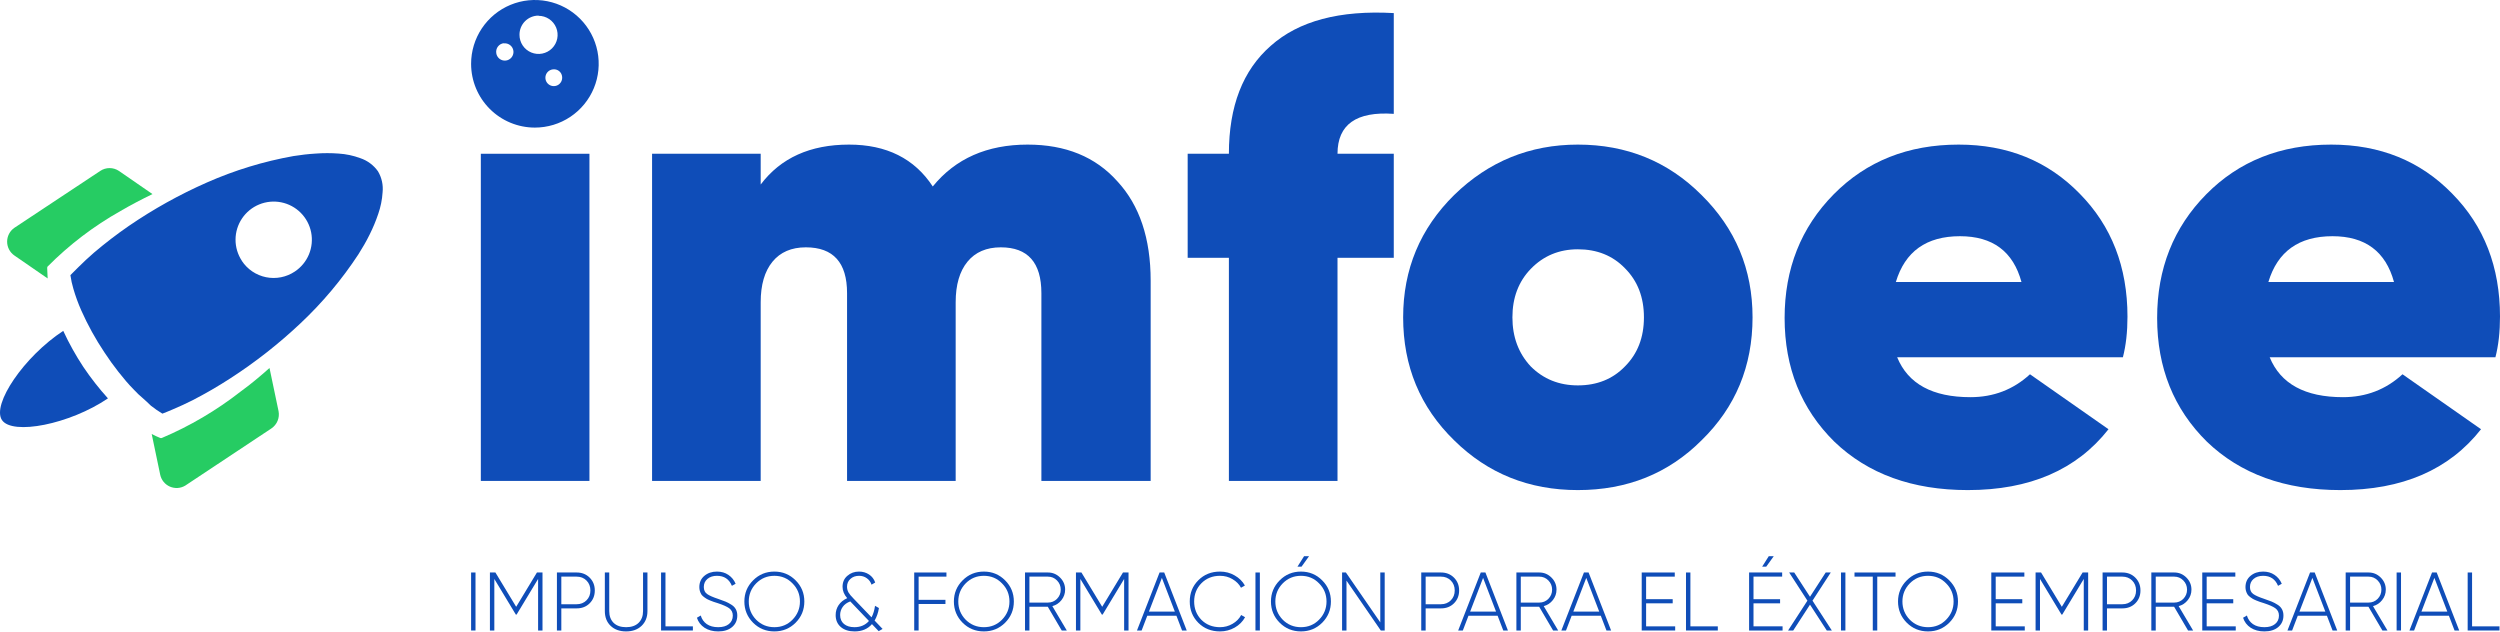 <svg width="653" height="165" viewBox="0 0 653 165" fill="none" xmlns="http://www.w3.org/2000/svg">
<path d="M153.962 125.617H125.592V40.163H153.962V125.617Z" fill="#0F4DB8"/>
<path d="M268.422 37.77C278.335 37.77 286.139 40.961 291.836 47.341C297.647 53.608 300.553 62.267 300.553 73.319V125.617H272.011V76.566C272.011 68.591 268.479 64.603 261.415 64.603C257.655 64.603 254.749 65.856 252.699 68.363C250.648 70.869 249.622 74.401 249.622 78.959V125.617H221.252V76.566C221.252 68.591 217.663 64.603 210.485 64.603C206.725 64.603 203.819 65.856 201.768 68.363C199.717 70.869 198.692 74.401 198.692 78.959V125.617H170.321V40.163H198.692V48.196C203.933 41.245 211.624 37.77 221.764 37.77C231.563 37.77 238.855 41.416 243.64 48.708C249.565 41.416 257.826 37.77 268.422 37.77Z" fill="#0F4DB8"/>
<path d="M364.055 3.418V29.738C354.256 29.054 349.357 32.529 349.357 40.163H364.055V67.337H349.357V125.617H320.987V67.337H310.219V40.163H320.987C320.987 27.744 324.633 18.344 331.925 11.963C339.217 5.469 349.927 2.621 364.055 3.418Z" fill="#0F4DB8"/>
<path d="M412.133 128.009C399.372 128.009 388.605 123.68 379.832 115.02C370.945 106.361 366.501 95.651 366.501 82.89C366.501 70.357 370.945 59.703 379.832 50.93C388.833 42.157 399.6 37.77 412.133 37.77C424.894 37.77 435.662 42.157 444.435 50.93C453.322 59.703 457.766 70.357 457.766 82.89C457.766 95.651 453.322 106.361 444.435 115.02C435.776 123.68 425.008 128.009 412.133 128.009ZM412.133 100.664C417.147 100.664 421.248 99.012 424.439 95.708C427.743 92.404 429.395 88.131 429.395 82.89C429.395 77.649 427.743 73.376 424.439 70.072C421.248 66.768 417.147 65.115 412.133 65.115C407.234 65.115 403.132 66.825 399.828 70.243C396.638 73.547 395.043 77.763 395.043 82.89C395.043 88.017 396.638 92.29 399.828 95.708C403.132 99.012 407.234 100.664 412.133 100.664Z" fill="#0F4DB8"/>
<path d="M554.5 93.315H495.537C498.386 100.265 504.766 103.741 514.679 103.741C520.718 103.741 525.902 101.747 530.232 97.759L550.74 112.115C542.423 122.711 530.175 128.009 513.995 128.009C499.525 128.009 487.904 123.794 479.13 115.362C470.471 106.817 466.141 96.05 466.141 83.061C466.141 70.186 470.414 59.419 478.959 50.759C487.505 42.1 498.386 37.77 511.603 37.77C524.364 37.77 534.903 42.043 543.22 50.588C551.538 59.02 555.697 69.73 555.697 82.719C555.697 86.707 555.298 90.239 554.5 93.315ZM495.196 73.661H528.01C525.845 65.685 520.49 61.697 511.944 61.697C503.171 61.697 497.588 65.685 495.196 73.661Z" fill="#0F4DB8"/>
<path d="M651.804 93.315H592.841C595.689 100.265 602.07 103.741 611.982 103.741C618.021 103.741 623.205 101.747 627.535 97.759L648.044 112.115C639.726 122.711 627.478 128.009 611.299 128.009C596.829 128.009 585.207 123.794 576.434 115.362C567.775 106.817 563.445 96.05 563.445 83.061C563.445 70.186 567.718 59.419 576.263 50.759C584.808 42.1 595.689 37.77 608.906 37.77C621.667 37.77 632.206 42.043 640.524 50.588C648.841 59.02 653 69.73 653 82.719C653 86.707 652.601 90.239 651.804 93.315ZM592.499 73.661H625.313C623.148 65.685 617.793 61.697 609.248 61.697C600.475 61.697 594.892 65.685 592.499 73.661Z" fill="#0F4DB8"/>
<path d="M123.053 164.687V149.535H124.203V164.687H123.053Z" fill="#0F4DB8"/>
<path d="M140.247 149.535H141.701V164.687H140.551V151.224L134.932 160.531H134.737L129.118 151.224V164.687H127.968V149.535H129.4L134.824 158.497L140.247 149.535Z" fill="#0F4DB8"/>
<path d="M145.468 149.535H150.631C151.991 149.535 153.119 149.983 154.016 150.877C154.912 151.772 155.361 152.89 155.361 154.232C155.361 155.574 154.912 156.693 154.016 157.587C153.133 158.468 152.005 158.908 150.631 158.908H146.618V164.687H145.468V149.535ZM146.618 157.826H150.631C151.658 157.826 152.512 157.486 153.191 156.808C153.871 156.13 154.211 155.271 154.211 154.232C154.211 153.179 153.871 152.313 153.191 151.635C152.512 150.957 151.658 150.617 150.631 150.617H146.618V157.826Z" fill="#0F4DB8"/>
<path d="M157.984 159.622V149.535H159.134V159.622C159.134 160.906 159.517 161.931 160.284 162.696C161.065 163.446 162.149 163.821 163.538 163.821C164.926 163.821 166.011 163.446 166.792 162.696C167.573 161.931 167.964 160.906 167.964 159.622V149.535H169.113V159.622C169.113 161.209 168.6 162.494 167.573 163.475C166.561 164.442 165.216 164.925 163.538 164.925C161.86 164.925 160.515 164.442 159.503 163.475C158.49 162.508 157.984 161.224 157.984 159.622Z" fill="#0F4DB8"/>
<path d="M173.821 149.535V163.605H180.98V164.687H172.671V149.535H173.821Z" fill="#0F4DB8"/>
<path d="M187.589 164.925C186.201 164.925 185.015 164.608 184.031 163.973C183.048 163.324 182.383 162.45 182.035 161.354L183.033 160.769C183.308 161.722 183.836 162.472 184.617 163.02C185.398 163.554 186.389 163.821 187.589 163.821C188.79 163.821 189.723 163.547 190.388 162.999C191.068 162.45 191.408 161.715 191.408 160.791C191.408 159.968 191.089 159.326 190.453 158.865C189.846 158.432 188.855 157.991 187.481 157.544L186.396 157.198L185.442 156.83C184.993 156.642 184.682 156.491 184.509 156.375C183.814 155.942 183.366 155.553 183.164 155.206C182.831 154.629 182.665 154.016 182.665 153.366C182.665 152.14 183.098 151.159 183.966 150.423C184.849 149.672 185.948 149.297 187.264 149.297C188.421 149.297 189.419 149.586 190.258 150.163C191.111 150.74 191.74 151.512 192.145 152.479L191.169 153.02C190.46 151.274 189.159 150.401 187.264 150.401C186.237 150.401 185.405 150.675 184.769 151.224C184.147 151.757 183.836 152.457 183.836 153.323C183.836 154.146 184.125 154.759 184.704 155.163C185.282 155.567 186.23 155.986 187.546 156.419C188.399 156.707 189.05 156.945 189.498 157.133C189.99 157.335 190.496 157.602 191.017 157.934C192.058 158.569 192.579 159.514 192.579 160.769C192.579 162.025 192.124 163.035 191.212 163.8C190.316 164.55 189.108 164.925 187.589 164.925Z" fill="#0F4DB8"/>
<path d="M207.816 162.653C206.298 164.168 204.446 164.925 202.262 164.925C200.078 164.925 198.227 164.168 196.708 162.653C195.19 161.123 194.43 159.276 194.43 157.111C194.43 154.947 195.19 153.107 196.708 151.592C198.227 150.062 200.078 149.297 202.262 149.297C204.446 149.297 206.298 150.062 207.816 151.592C209.335 153.107 210.094 154.947 210.094 157.111C210.094 159.276 209.335 161.123 207.816 162.653ZM197.511 161.873C198.813 163.172 200.397 163.821 202.262 163.821C204.143 163.821 205.719 163.172 206.992 161.873C208.293 160.546 208.944 158.958 208.944 157.111C208.944 155.25 208.293 153.67 206.992 152.371C205.719 151.058 204.143 150.401 202.262 150.401C200.397 150.401 198.813 151.058 197.511 152.371C196.224 153.684 195.58 155.264 195.58 157.111C195.58 158.958 196.224 160.546 197.511 161.873Z" fill="#0F4DB8"/>
<path d="M228.448 162.09L230.531 164.276L229.511 164.86L227.754 163.02C226.655 164.29 225.143 164.925 223.22 164.925C221.716 164.925 220.515 164.543 219.618 163.778C218.722 162.999 218.273 161.96 218.273 160.661C218.273 159.694 218.534 158.821 219.054 158.042C219.589 157.263 220.334 156.664 221.289 156.245C220.479 155.307 220.074 154.319 220.074 153.28C220.074 152.068 220.493 151.108 221.332 150.401C222.171 149.665 223.184 149.297 224.37 149.297C225.353 149.297 226.228 149.55 226.995 150.055C227.761 150.56 228.296 151.26 228.6 152.154L227.645 152.717C227.414 152.01 227.002 151.447 226.409 151.029C225.83 150.61 225.158 150.401 224.391 150.401C223.48 150.401 222.728 150.668 222.135 151.202C221.542 151.736 221.245 152.414 221.245 153.237C221.245 153.771 221.368 154.268 221.614 154.73C221.875 155.178 222.301 155.697 222.894 156.289L227.645 161.246C228.094 160.409 228.398 159.406 228.557 158.237L229.576 158.821C229.388 160.033 229.012 161.123 228.448 162.09ZM223.176 163.821C224.753 163.821 226.018 163.28 226.973 162.198L222.092 157.09C221.224 157.407 220.566 157.883 220.117 158.518C219.669 159.153 219.445 159.86 219.445 160.639C219.445 161.635 219.777 162.414 220.443 162.977C221.123 163.54 222.034 163.821 223.176 163.821Z" fill="#0F4DB8"/>
<path d="M247.211 149.535V150.617H239.944V156.678H246.951V157.761H239.944V164.687H238.794V149.535H247.211Z" fill="#0F4DB8"/>
<path d="M262.541 162.653C261.022 164.168 259.171 164.925 256.987 164.925C254.803 164.925 252.951 164.168 251.433 162.653C249.914 161.123 249.155 159.276 249.155 157.111C249.155 154.947 249.914 153.107 251.433 151.592C252.951 150.062 254.803 149.297 256.987 149.297C259.171 149.297 261.022 150.062 262.541 151.592C264.059 153.107 264.819 154.947 264.819 157.111C264.819 159.276 264.059 161.123 262.541 162.653ZM252.236 161.873C253.537 163.172 255.121 163.821 256.987 163.821C258.867 163.821 260.443 163.172 261.716 161.873C263.018 160.546 263.669 158.958 263.669 157.111C263.669 155.25 263.018 153.67 261.716 152.371C260.443 151.058 258.867 150.401 256.987 150.401C255.121 150.401 253.537 151.058 252.236 152.371C250.948 153.684 250.305 155.264 250.305 157.111C250.305 158.958 250.948 160.546 252.236 161.873Z" fill="#0F4DB8"/>
<path d="M278.647 164.687H277.324L273.679 158.475H268.884V164.687H267.734V149.535H273.722C274.952 149.535 276.007 149.975 276.89 150.856C277.772 151.736 278.213 152.789 278.213 154.016C278.213 155.026 277.895 155.935 277.259 156.743C276.637 157.537 275.841 158.064 274.872 158.323L278.647 164.687ZM273.722 150.617H268.884V157.393H273.722C274.648 157.393 275.436 157.068 276.087 156.419C276.738 155.755 277.063 154.954 277.063 154.016C277.063 153.078 276.738 152.277 276.087 151.613C275.436 150.949 274.648 150.617 273.722 150.617Z" fill="#0F4DB8"/>
<path d="M293.319 149.535H294.772V164.687H293.623V151.224L288.004 160.531H287.808L282.189 151.224V164.687H281.04V149.535H282.471L287.895 158.497L293.319 149.535Z" fill="#0F4DB8"/>
<path d="M309.973 164.687H308.758L307.282 160.834H299.668L298.192 164.687H296.977L302.878 149.535H304.093L309.973 164.687ZM303.486 150.942L300.101 159.752H306.87L303.486 150.942Z" fill="#0F4DB8"/>
<path d="M318.662 164.925C316.391 164.925 314.504 164.175 312.999 162.674C311.51 161.173 310.765 159.319 310.765 157.111C310.765 154.903 311.51 153.056 312.999 151.57C314.504 150.055 316.391 149.297 318.662 149.297C320.065 149.297 321.337 149.629 322.48 150.293C323.652 150.957 324.548 151.837 325.17 152.934L324.151 153.518C323.659 152.594 322.914 151.844 321.916 151.267C320.947 150.69 319.862 150.401 318.662 150.401C316.709 150.401 315.089 151.05 313.802 152.349C312.544 153.633 311.915 155.221 311.915 157.111C311.915 159.002 312.544 160.596 313.802 161.895C315.089 163.179 316.709 163.821 318.662 163.821C319.833 163.821 320.918 163.533 321.916 162.956C322.928 162.378 323.688 161.606 324.194 160.639L325.214 161.224C324.592 162.349 323.688 163.251 322.502 163.93C321.33 164.593 320.05 164.925 318.662 164.925Z" fill="#0F4DB8"/>
<path d="M327.925 164.687V149.535H329.075V164.687H327.925Z" fill="#0F4DB8"/>
<path d="M338.893 148.02H339.956L341.93 145.271H340.629L338.893 148.02ZM345.358 162.653C343.839 164.168 341.988 164.925 339.804 164.925C337.62 164.925 335.769 164.168 334.25 162.653C332.732 161.123 331.972 159.276 331.972 157.111C331.972 154.947 332.732 153.107 334.25 151.592C335.769 150.062 337.62 149.297 339.804 149.297C341.988 149.297 343.839 150.062 345.358 151.592C346.877 153.107 347.636 154.947 347.636 157.111C347.636 159.276 346.877 161.123 345.358 162.653ZM335.053 161.873C336.355 163.172 337.938 163.821 339.804 163.821C341.684 163.821 343.261 163.172 344.534 161.873C345.835 160.546 346.486 158.958 346.486 157.111C346.486 155.25 345.835 153.67 344.534 152.371C343.261 151.058 341.684 150.401 339.804 150.401C337.938 150.401 336.355 151.058 335.053 152.371C333.766 153.684 333.122 155.264 333.122 157.111C333.122 158.958 333.766 160.546 335.053 161.873Z" fill="#0F4DB8"/>
<path d="M360.532 162.566V149.535H361.681V164.687H360.662L351.702 151.656V164.687H350.552V149.535H351.55L360.532 162.566Z" fill="#0F4DB8"/>
<path d="M371.23 149.535H376.393C377.753 149.535 378.881 149.983 379.778 150.877C380.674 151.772 381.123 152.89 381.123 154.232C381.123 155.574 380.674 156.693 379.778 157.587C378.895 158.468 377.767 158.908 376.393 158.908H372.38V164.687H371.23V149.535ZM372.38 157.826H376.393C377.42 157.826 378.273 157.486 378.953 156.808C379.633 156.13 379.973 155.271 379.973 154.232C379.973 153.179 379.633 152.313 378.953 151.635C378.273 150.957 377.42 150.617 376.393 150.617H372.38V157.826Z" fill="#0F4DB8"/>
<path d="M393.871 164.687H392.656L391.181 160.834H383.566L382.09 164.687H380.875L386.776 149.535H387.991L393.871 164.687ZM387.384 150.942L384 159.752H390.768L387.384 150.942Z" fill="#0F4DB8"/>
<path d="M406.994 164.687H405.671L402.026 158.475H397.231V164.687H396.082V149.535H402.069C403.299 149.535 404.354 149.975 405.237 150.856C406.119 151.736 406.56 152.789 406.56 154.016C406.56 155.026 406.242 155.935 405.606 156.743C404.984 157.537 404.188 158.064 403.219 158.323L406.994 164.687ZM402.069 150.617H397.231V157.393H402.069C402.995 157.393 403.783 157.068 404.434 156.419C405.085 155.755 405.41 154.954 405.41 154.016C405.41 153.078 405.085 152.277 404.434 151.613C403.783 150.949 402.995 150.617 402.069 150.617Z" fill="#0F4DB8"/>
<path d="M420.82 164.687H419.605L418.13 160.834H410.515L409.039 164.687H407.825L413.726 149.535H414.94L420.82 164.687ZM414.333 150.942L410.949 159.752H417.717L414.333 150.942Z" fill="#0F4DB8"/>
<path d="M429.964 157.587V163.605H437.557V164.687H428.814V149.535H437.449V150.617H429.964V156.505H436.907V157.587H429.964Z" fill="#0F4DB8"/>
<path d="M441.532 149.535V163.605H448.691V164.687H440.382V149.535H441.532Z" fill="#0F4DB8"/>
<path d="M462.007 145.271H463.309L461.334 148.02H460.271L462.007 145.271ZM458.015 157.587V163.605H465.608V164.687H456.865V149.535H465.5V150.617H458.015V156.505H464.957V157.587H458.015Z" fill="#0F4DB8"/>
<path d="M473.423 156.895L478.478 164.687H477.154L472.772 157.934L468.39 164.687H467.045L472.099 156.895L467.327 149.535H468.65L472.772 155.877L476.872 149.535H478.196L473.423 156.895Z" fill="#0F4DB8"/>
<path d="M480.869 164.687V149.535H482.019V164.687H480.869Z" fill="#0F4DB8"/>
<path d="M484.396 149.535H495.113V150.617H490.341V164.687H489.169V150.617H484.396V149.535Z" fill="#0F4DB8"/>
<path d="M509.15 162.653C507.631 164.168 505.78 164.925 503.596 164.925C501.412 164.925 499.561 164.168 498.042 162.653C496.524 161.123 495.764 159.276 495.764 157.111C495.764 154.947 496.524 153.107 498.042 151.592C499.561 150.062 501.412 149.297 503.596 149.297C505.78 149.297 507.631 150.062 509.15 151.592C510.669 153.107 511.428 154.947 511.428 157.111C511.428 159.276 510.669 161.123 509.15 162.653ZM498.845 161.873C500.147 163.172 501.73 163.821 503.596 163.821C505.476 163.821 507.053 163.172 508.326 161.873C509.627 160.546 510.278 158.958 510.278 157.111C510.278 155.25 509.627 153.67 508.326 152.371C507.053 151.058 505.476 150.401 503.596 150.401C501.73 150.401 500.147 151.058 498.845 152.371C497.558 153.684 496.914 155.264 496.914 157.111C496.914 158.958 497.558 160.546 498.845 161.873Z" fill="#0F4DB8"/>
<path d="M521.278 157.587V163.605H528.871V164.687H520.128V149.535H528.762V150.617H521.278V156.505H528.22V157.587H521.278Z" fill="#0F4DB8"/>
<path d="M543.975 149.535H545.428V164.687H544.279V151.224L538.66 160.531H538.464L532.845 151.224V164.687H531.695V149.535H533.127L538.551 158.497L543.975 149.535Z" fill="#0F4DB8"/>
<path d="M549.195 149.535H554.359C555.718 149.535 556.847 149.983 557.743 150.877C558.64 151.772 559.088 152.89 559.088 154.232C559.088 155.574 558.64 156.693 557.743 157.587C556.861 158.468 555.733 158.908 554.359 158.908H550.345V164.687H549.195V149.535ZM550.345 157.826H554.359C555.386 157.826 556.239 157.486 556.919 156.808C557.599 156.13 557.938 155.271 557.938 154.232C557.938 153.179 557.599 152.313 556.919 151.635C556.239 150.957 555.386 150.617 554.359 150.617H550.345V157.826Z" fill="#0F4DB8"/>
<path d="M572.841 164.687H571.518L567.873 158.475H563.078V164.687H561.928V149.535H567.916C569.146 149.535 570.201 149.975 571.084 150.856C571.966 151.736 572.407 152.789 572.407 154.016C572.407 155.026 572.089 155.935 571.453 156.743C570.831 157.537 570.035 158.064 569.066 158.323L572.841 164.687ZM567.916 150.617H563.078V157.393H567.916C568.842 157.393 569.63 157.068 570.281 156.419C570.932 155.755 571.257 154.954 571.257 154.016C571.257 153.078 570.932 152.277 570.281 151.613C569.63 150.949 568.842 150.617 567.916 150.617Z" fill="#0F4DB8"/>
<path d="M576.383 157.587V163.605H583.977V164.687H575.233V149.535H583.868V150.617H576.383V156.505H583.326V157.587H576.383Z" fill="#0F4DB8"/>
<path d="M591.444 164.925C590.055 164.925 588.87 164.608 587.886 163.973C586.903 163.324 586.237 162.45 585.89 161.354L586.888 160.769C587.163 161.722 587.691 162.472 588.472 163.02C589.253 163.554 590.243 163.821 591.444 163.821C592.644 163.821 593.577 163.547 594.243 162.999C594.922 162.45 595.262 161.715 595.262 160.791C595.262 159.968 594.944 159.326 594.308 158.865C593.7 158.432 592.71 157.991 591.336 157.544L590.251 157.198L589.296 156.83C588.848 156.642 588.537 156.491 588.363 156.375C587.669 155.942 587.221 155.553 587.018 155.206C586.686 154.629 586.519 154.016 586.519 153.366C586.519 152.14 586.953 151.159 587.821 150.423C588.703 149.672 589.802 149.297 591.119 149.297C592.276 149.297 593.274 149.586 594.112 150.163C594.966 150.74 595.595 151.512 596 152.479L595.024 153.02C594.315 151.274 593.013 150.401 591.119 150.401C590.092 150.401 589.26 150.675 588.624 151.224C588.002 151.757 587.691 152.457 587.691 153.323C587.691 154.146 587.98 154.759 588.559 155.163C589.137 155.567 590.084 155.986 591.401 156.419C592.254 156.707 592.905 156.945 593.353 157.133C593.845 157.335 594.351 157.602 594.872 157.934C595.913 158.569 596.434 159.514 596.434 160.769C596.434 162.025 595.978 163.035 595.067 163.8C594.17 164.55 592.963 164.925 591.444 164.925Z" fill="#0F4DB8"/>
<path d="M610.48 164.687H609.265L607.79 160.834H600.175L598.7 164.687H597.485L603.386 149.535H604.601L610.48 164.687ZM603.993 150.942L600.609 159.752H607.378L603.993 150.942Z" fill="#0F4DB8"/>
<path d="M623.604 164.687H622.28L618.635 158.475H613.841V164.687H612.691V149.535H618.679C619.908 149.535 620.964 149.975 621.846 150.856C622.729 151.736 623.17 152.789 623.17 154.016C623.17 155.026 622.851 155.935 622.215 156.743C621.593 157.537 620.798 158.064 619.829 158.323L623.604 164.687ZM618.679 150.617H613.841V157.393H618.679C619.604 157.393 620.393 157.068 621.044 156.419C621.694 155.755 622.02 154.954 622.02 154.016C622.02 153.078 621.694 152.277 621.044 151.613C620.393 150.949 619.604 150.617 618.679 150.617Z" fill="#0F4DB8"/>
<path d="M625.996 164.687V149.535H627.146V164.687H625.996Z" fill="#0F4DB8"/>
<path d="M642.344 164.687H641.13L639.654 160.834H632.039L630.564 164.687H629.349L635.25 149.535H636.465L642.344 164.687ZM635.858 150.942L632.473 159.752H639.242L635.858 150.942Z" fill="#0F4DB8"/>
<path d="M645.705 149.535V163.605H652.864V164.687H644.555V149.535H645.705Z" fill="#0F4DB8"/>
<path d="M12.407 69.647C18.062 63.943 24.482 59.052 31.482 55.114C34.195 53.531 36.991 52.072 39.828 50.695L31.071 44.651C30.348 44.164 29.497 43.904 28.625 43.904C27.753 43.904 26.902 44.164 26.179 44.651L3.774 59.492C3.184 59.896 2.702 60.438 2.369 61.07C2.036 61.702 1.862 62.406 1.862 63.12C1.862 63.835 2.036 64.538 2.369 65.171C2.702 65.803 3.184 66.344 3.774 66.748L12.448 72.73C12.448 71.825 12.325 70.942 12.325 70.037C12.317 69.902 12.345 69.767 12.407 69.647Z" fill="#26CC63"/>
<path d="M93.622 66.419C94.67 64.754 95.677 63.048 96.54 61.281C97.42 59.527 98.176 57.714 98.802 55.854C99.432 54.044 99.812 52.156 99.932 50.242C100.134 48.323 99.709 46.39 98.719 44.734C97.589 43.142 95.985 41.948 94.135 41.321C92.3 40.639 90.375 40.23 88.421 40.109C86.457 39.965 84.486 39.965 82.522 40.109C80.466 40.232 78.596 40.458 76.643 40.767C68.857 42.156 61.266 44.475 54.032 47.673C46.9 50.817 40.074 54.616 33.642 59.019C30.498 61.189 27.466 63.514 24.556 65.988C23.138 67.221 21.761 68.495 20.445 69.811C19.726 70.53 19.027 71.229 18.39 71.866C18.558 73.077 18.819 74.273 19.171 75.443C19.728 77.365 20.415 79.246 21.226 81.075C22.925 84.893 24.947 88.558 27.27 92.031C28.421 93.799 29.654 95.505 30.949 97.149C32.244 98.794 33.58 100.397 35.06 101.877C35.759 102.617 36.478 103.336 37.218 103.932C37.958 104.529 38.678 105.289 39.438 105.988C40.388 106.735 41.383 107.421 42.419 108.044C43.344 107.694 44.248 107.304 45.173 106.913C46.9 106.194 48.606 105.392 50.291 104.549C53.681 102.804 56.98 100.89 60.178 98.814C66.715 94.586 72.852 89.77 78.513 84.426C84.24 79.038 89.311 72.994 93.622 66.419ZM63.179 68.125C62.091 66.482 61.514 64.553 61.522 62.583C61.529 60.612 62.121 58.687 63.222 57.053C64.323 55.418 65.883 54.146 67.706 53.398C69.53 52.65 71.534 52.459 73.466 52.849C75.397 53.239 77.17 54.194 78.56 55.591C79.95 56.989 80.894 58.767 81.274 60.7C81.653 62.634 81.451 64.638 80.693 66.457C79.934 68.276 78.654 69.829 77.013 70.921C75.922 71.653 74.696 72.162 73.407 72.417C72.118 72.673 70.791 72.671 69.503 72.411C68.215 72.151 66.991 71.638 65.902 70.903C64.813 70.167 63.881 69.223 63.159 68.125H63.179Z" fill="#0F4DB8"/>
<path d="M16.519 86.419C6.242 93.162 -2.186 105.659 0.507 109.708C3.2 113.758 18.205 110.839 28.195 104.056C25.859 101.47 23.709 98.722 21.761 95.834C19.78 92.831 18.028 89.684 16.519 86.419Z" fill="#0F4DB8"/>
<path d="M72.759 107.406L70.395 96.122C67.949 98.3 65.441 100.397 62.831 102.288C56.537 107.204 49.627 111.275 42.276 114.395C42.208 114.425 42.134 114.441 42.06 114.441C41.986 114.441 41.912 114.425 41.844 114.395C41.083 114.087 40.343 113.737 39.624 113.367L41.844 123.994C41.989 124.679 42.295 125.319 42.738 125.861C43.181 126.402 43.747 126.83 44.389 127.108C45.032 127.385 45.731 127.505 46.429 127.457C47.127 127.409 47.803 127.194 48.401 126.831L70.888 111.908C71.607 111.424 72.168 110.739 72.501 109.938C72.833 109.138 72.923 108.257 72.759 107.406Z" fill="#26CC63"/>
<path d="M139.706 33.327C143.002 33.329 146.225 32.353 148.967 30.523C151.709 28.693 153.847 26.09 155.109 23.045C156.372 20 156.703 16.648 156.06 13.415C155.417 10.182 153.83 7.212 151.499 4.881C149.168 2.55 146.198 0.962 142.964 0.32C139.731 -0.323 136.38 0.008 133.334 1.27C130.289 2.533 127.687 4.67 125.857 7.412C124.026 10.154 123.051 13.377 123.053 16.674C123.053 21.091 124.807 25.326 127.93 28.449C131.053 31.572 135.289 33.327 139.706 33.327ZM146.824 20.021C146.88 20.453 146.806 20.89 146.613 21.279C146.419 21.668 146.114 21.991 145.737 22.207C145.36 22.422 144.927 22.521 144.494 22.49C144.06 22.459 143.646 22.3 143.303 22.033C142.96 21.766 142.704 21.403 142.568 20.991C142.431 20.578 142.42 20.134 142.537 19.716C142.653 19.297 142.891 18.922 143.221 18.639C143.55 18.356 143.956 18.177 144.388 18.125C144.674 18.081 144.966 18.095 145.246 18.168C145.526 18.24 145.788 18.369 146.016 18.547C146.244 18.724 146.434 18.947 146.573 19.2C146.712 19.454 146.797 19.733 146.824 20.021ZM140.67 4.131C141.655 4.131 142.618 4.424 143.437 4.971C144.256 5.519 144.894 6.297 145.27 7.207C145.647 8.118 145.745 9.119 145.552 10.086C145.359 11.052 144.884 11.939 144.186 12.635C143.489 13.331 142.601 13.804 141.634 13.995C140.668 14.186 139.666 14.086 138.757 13.707C137.847 13.329 137.07 12.689 136.525 11.869C135.979 11.049 135.689 10.085 135.691 9.1C135.684 8.442 135.807 7.789 136.055 7.18C136.302 6.57 136.668 6.016 137.131 5.549C137.594 5.081 138.145 4.711 138.753 4.459C139.36 4.206 140.012 4.077 140.67 4.078V4.131ZM131.58 11.335C132.024 11.28 132.473 11.357 132.872 11.557C133.272 11.757 133.602 12.072 133.823 12.46C134.043 12.848 134.144 13.294 134.111 13.739C134.078 14.184 133.914 14.61 133.639 14.962C133.364 15.314 132.991 15.577 132.567 15.717C132.143 15.857 131.687 15.867 131.257 15.748C130.826 15.628 130.441 15.384 130.15 15.045C129.859 14.706 129.674 14.289 129.621 13.846C129.578 13.548 129.594 13.245 129.67 12.954C129.746 12.663 129.879 12.39 130.061 12.151C130.244 11.913 130.472 11.713 130.733 11.563C130.994 11.414 131.282 11.318 131.58 11.282V11.335Z" fill="#0F4DB8"/>
</svg>
